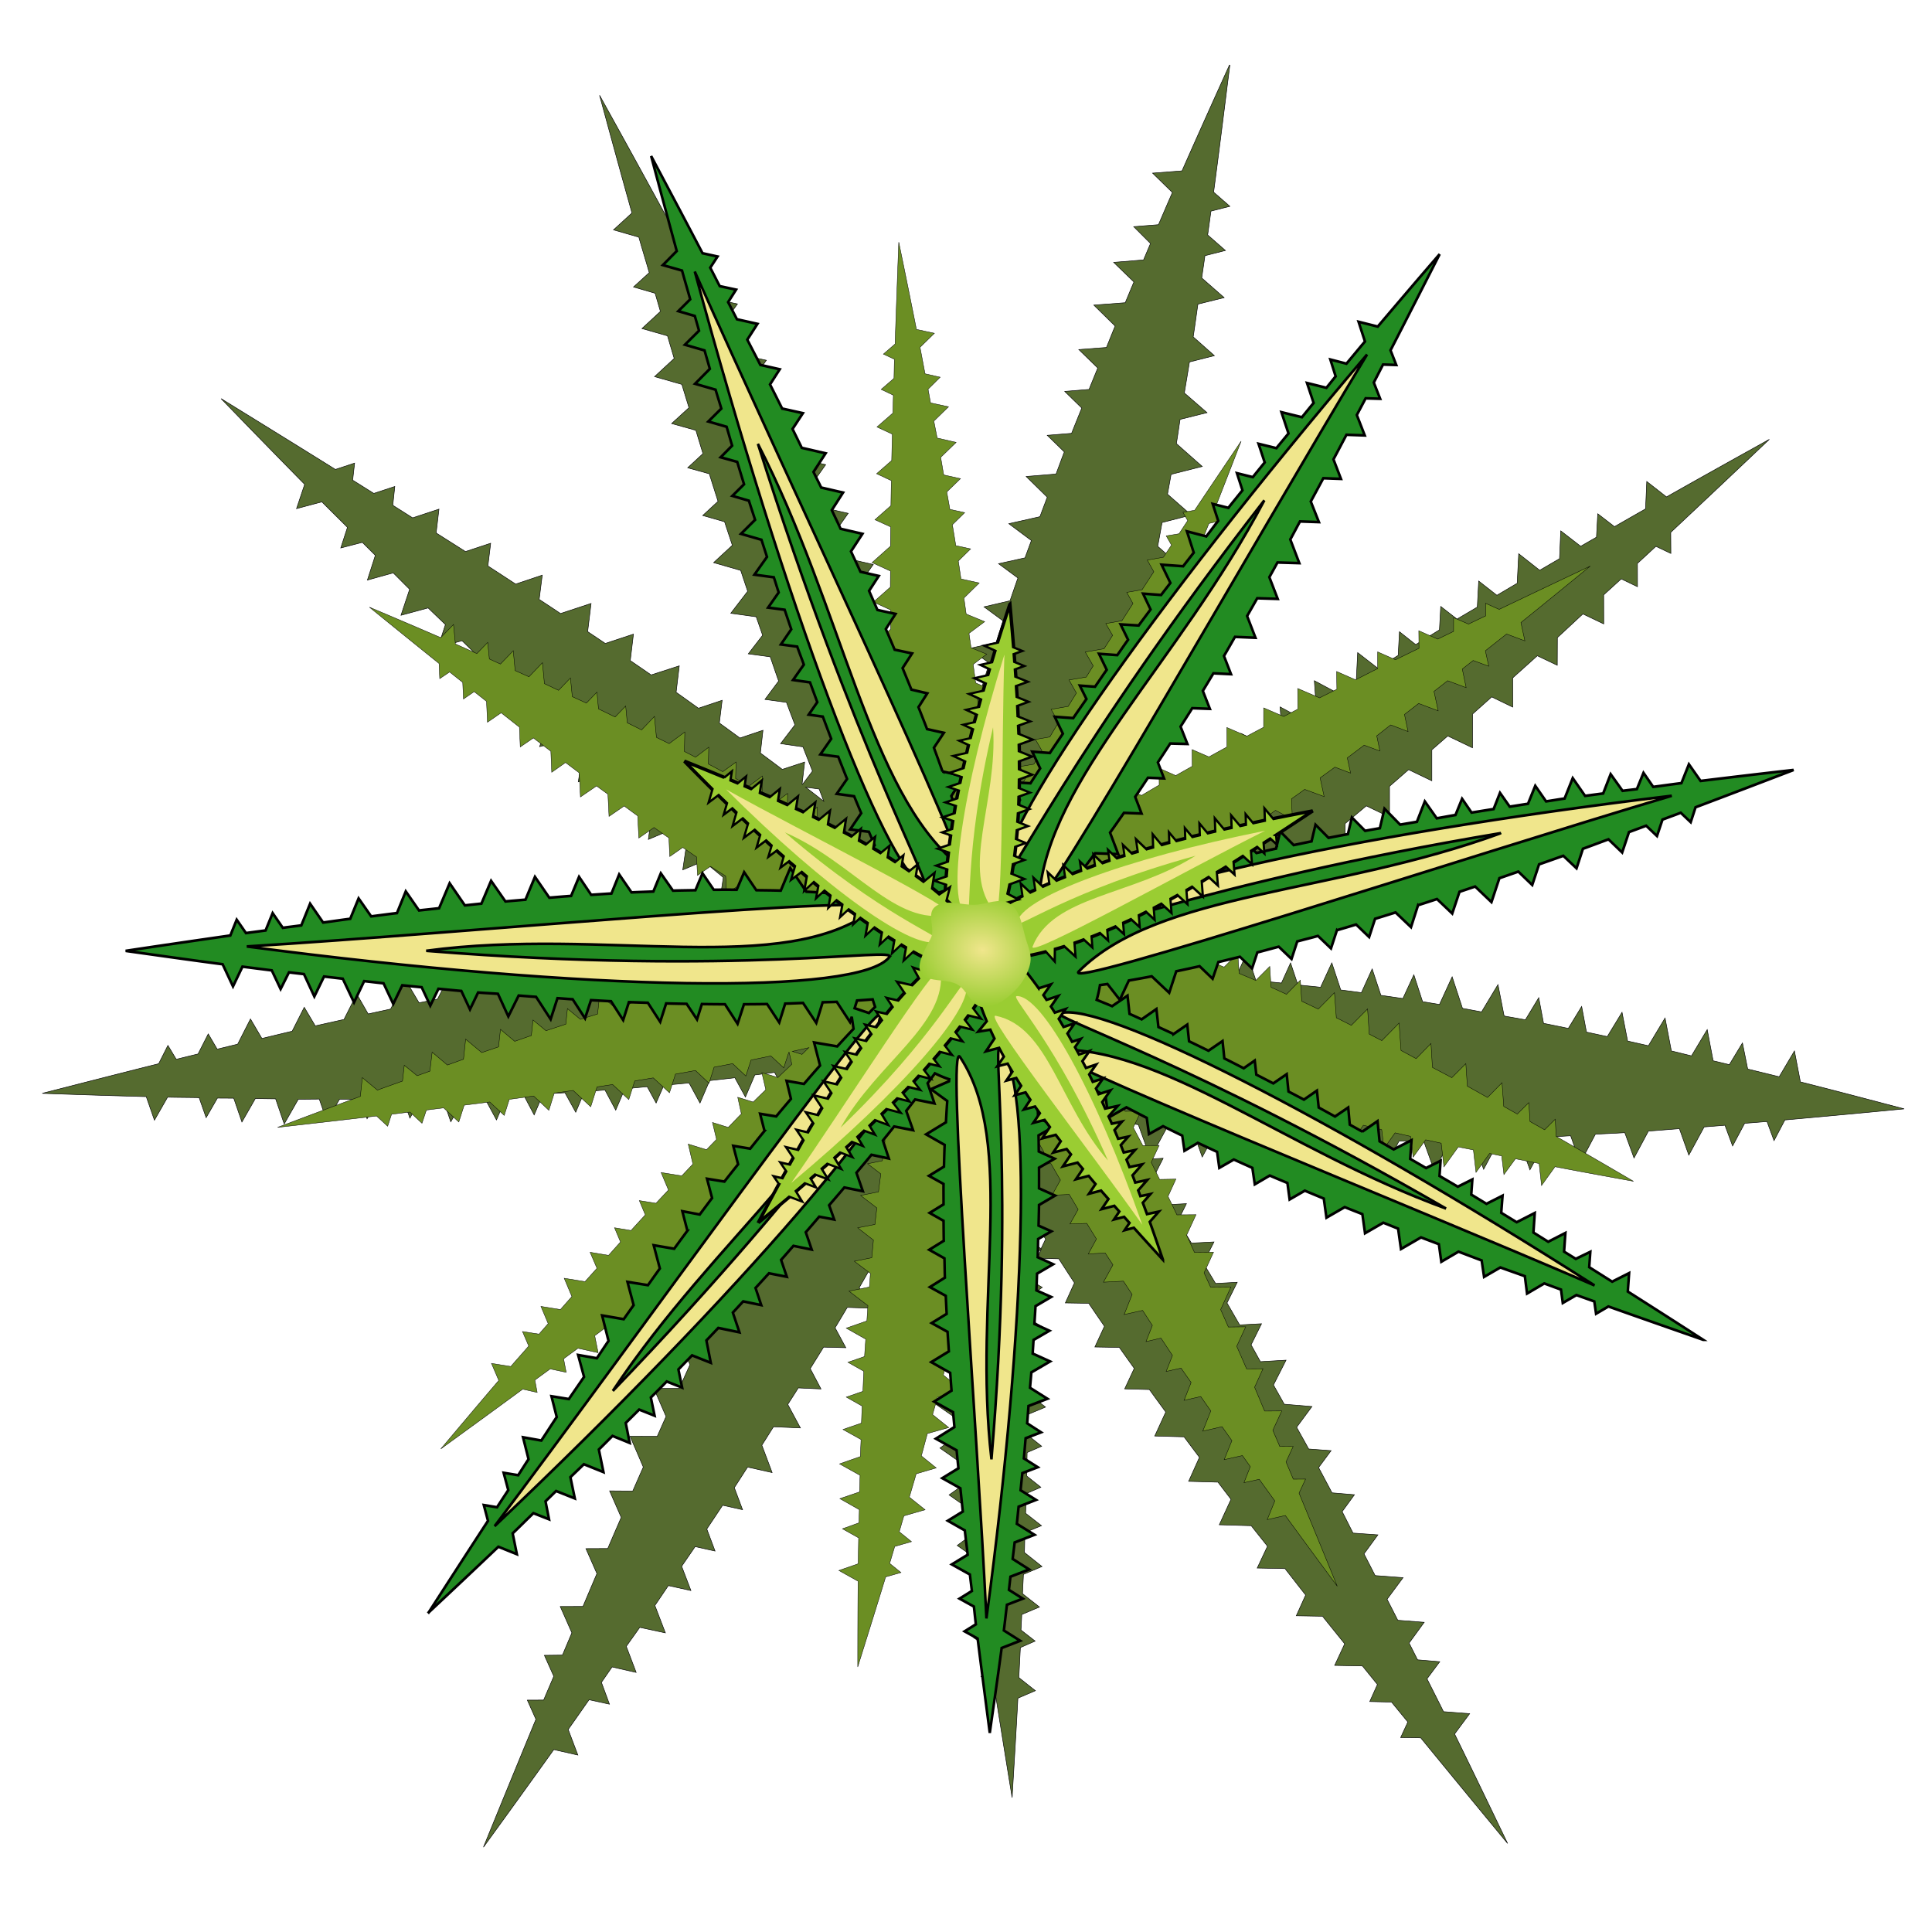 <svg xmlns="http://www.w3.org/2000/svg" viewBox="0 0 300 300"><defs><radialGradient id="a" gradientUnits="userSpaceOnUse" cy="157.04" cx="146.67" gradientTransform="matrix(.338 -.901 1.141 .355 -81.984 231.65)" r="17.148"><stop stop-color="khaki" offset="0"/><stop stop-color="#9acd32" offset="1"/></radialGradient></defs><g stroke="#000"><path d="M190.91 10.101a1980.127 1980.127 0 00-7.369 16.433l-4.567.348 3.077 3.006c-.731 1.661-1.443 3.34-2.165 5l-3.847.305 2.612 2.615c-.368.852-.718 1.7-1.084 2.551l-4.637.38 3.144 3.042c-.455 1.07-.897 2.155-1.348 3.223l-4.876.37 3.308 3.254c-.461 1.105-.896 2.222-1.352 3.325l-4.292.323 2.945 2.866c-.45 1.1-.908 2.226-1.352 3.325l-3.778.308 2.647 2.582c-.524 1.312-1.064 2.62-1.579 3.93l-3.778.308 2.648 2.582c-.441 1.135-.854 2.296-1.287 3.43l-4.637.379 3.275 3.218c-.38 1.01-.763 2.018-1.136 3.026l-4.833 1.088 3.502 2.613c-.325.896-.667 1.795-.987 2.69l-4.107.91 3.002 2.22c-.411 1.175-.82 2.362-1.222 3.534l-4.04.946 2.969 2.184c-.373 1.11-.716 2.228-1.079 3.335l-4.143.942 3.069 2.291c-.388 1.214-.748 2.429-1.124 3.64l-3.383.765 2.535 1.896c-.417 1.376-.843 2.742-1.243 4.113l-4.145.976 3.236 2.399c-.39 1.38-.804 2.774-1.176 4.15l-1.415.323c-.04-.094-.089-.183-.127-.277l1.84-2.626-3.261-.73a473.434 473.434 0 00-1.77-4.152l1.949-2.759-3.533-.808c-.585-1.326-1.138-2.644-1.74-3.98l1.985-2.86-3.67-.813c-.561-1.224-1.142-2.442-1.717-3.674l2.019-2.824-3.738-.815c-.62-1.308-1.245-2.636-1.88-3.952l2.346-3.323-4.45-1.012c-.587-1.2-1.191-2.402-1.789-3.607l2.345-3.324-4.484-1.012c-.502-1-.993-2.015-1.501-3.019l2.489-3.522-4.857-1.128c-.618-1.205-1.265-2.403-1.891-3.612l2.163-3.023-4.213-.935c-.81-1.55-1.616-3.097-2.436-4.653l2.02-2.858-4.01-.893c-.861-1.624-1.726-3.269-2.598-4.898l2.127-2.957-4.213-.934c-.593-1.101-1.203-2.198-1.8-3.302l1.66-2.36-3.329-.766c-.637-1.173-1.289-2.336-1.929-3.51l1.516-2.162-3.025-.653a3058.77 3058.77 0 00-10.295-18.715c1.673 6.12 3.323 12.206 5.03 18.274l-2.867 2.623 3.932 1.13c.522 1.84 1.091 3.674 1.618 5.51l-2.443 2.229 3.356.972c.272.941.55 1.884.823 2.823l-2.869 2.658 3.966 1.13c.347 1.178.69 2.338 1.04 3.513l-3.047 2.821 4.237 1.208c.365 1.212.737 2.41 1.104 3.618l-2.69 2.459 3.763 1.055c.369 1.202.73 2.42 1.103 3.617l-2.373 2.198 3.357.938c.448 1.428.9 2.853 1.353 4.274l-2.373 2.198 3.39.973c.396 1.229.804 2.432 1.205 3.655l-2.905 2.69 4.203 1.207a835 835 0 001.083 3.242l-2.622 3.416 3.952.55c.33.96.662 1.91.994 2.864l-2.227 2.885 3.408.463c.44 1.249.858 2.519 1.304 3.76l-2.123 2.855 3.34.46c.427 1.173.881 2.324 1.313 3.489l-2.227 2.919 3.475.499c.48 1.272.988 2.504 1.474 3.767l-1.546 2.057c-.02-.015-.047-.02-.067-.036l.397-3.428-3.466 1.137a490.018 490.018 0 00-3.402-2.541l.4-3.53-3.57 1.202c-1.062-.776-2.127-1.555-3.204-2.33l.435-3.528-3.674 1.231c-1.154-.819-2.305-1.657-3.473-2.475l.49-4.106-4.366 1.411a760.082 760.082 0 00-3.242-2.228l.49-4.106-4.368 1.445c-.906-.611-1.83-1.224-2.742-1.836l.533-4.376-4.747 1.567c-1.068-.727-2.2-1.465-3.312-2.195l.477-3.765-4.125 1.386c-1.43-.932-2.874-1.881-4.317-2.812l.434-3.529-3.916 1.291c-1.51-.969-3.03-1.92-4.554-2.889l.441-3.698-4.09 1.353c-1.031-.653-2.044-1.298-3.08-1.95l.31-2.92-3.258 1.076c-1.103-.692-2.174-1.367-3.282-2.06l.3-2.647-2.98.984c-5.88-3.665-11.808-7.331-17.757-10.995 4.326 4.466 8.65 8.907 12.982 13.31l-1.265 3.772 3.941-1.052c1.319 1.335 2.65 2.632 3.968 3.959l-1.039 3.2 3.353-.868c.678.68 1.338 1.337 2.017 2.014l-1.234 3.84 4.013-1.116c.854.847 1.691 1.7 2.546 2.544l-1.344 4.04 4.22-1.143c.885.868 1.795 1.72 2.68 2.584l-1.153 3.536 3.735-1.025c.885.857 1.762 1.732 2.647 2.583l-1.037 3.132 3.389-.901c1.06 1.012 2.119 2.006 3.18 3.01l-1.037 3.132 3.388-.901c.921.865 1.863 1.694 2.785 2.553l-1.267 3.839 4.183-1.111c.824.76 1.662 1.515 2.487 2.27l-.668 4.303 3.686-1.537c.735.665 1.452 1.326 2.189 1.986l-.542 3.66 3.164-1.351c.97.86 1.917 1.74 2.887 2.59l-.505 3.595 3.129-1.32c.922.8 1.836 1.557 2.758 2.348l-.543 3.695 3.233-1.35c1.015.86 2.045 1.68 3.06 2.53l-.45 3.016 2.677-1.13c1.158.955 2.335 1.91 3.494 2.85l-.579 3.728 3.442-1.444c.058.045.11.096.167.142l-2.097 4.048c-1.368.098-2.766.205-4.156.328l-1.678-2.854-1.621 3.179c-1.28.129-2.586.258-3.884.406l-1.584-2.646-1.547 3.045c-1.275.158-2.528.301-3.818.477l-1.647-2.785-1.694 3.313c-1.237.18-2.467.32-3.717.514l-1.677-2.888-1.768 3.446c-1.147.188-2.288.394-3.445.592l-1.678-2.888-1.768 3.48c-1.233.221-2.48.453-3.723.685l-1.968-3.376-2.135 4.15c-1.136.22-2.272.466-3.415.695l-1.97-3.342-2.135 4.149c-.95.196-1.907.377-2.863.579l-2.099-3.55-2.319 4.516c-1.149.25-2.331.505-3.486.761L55.4 154.35l-1.99 3.95c-1.482.335-2.963.655-4.454.999l-1.711-2.89-1.88 3.716c-1.557.365-3.133.752-4.698 1.126l-1.775-3.028-1.99 3.916-3.178.772-1.387-2.367-1.584 3.112c-1.13.278-2.255.552-3.386.833l-1.293-2.159-1.437 2.845c-6 1.5-12.03 3.052-18.075 4.6 5.402.195 10.774.366 16.146.51l1.273 3.658 2.046-3.573c1.631.04 3.267.04 4.894.073l1.088 3.106 1.752-3.038c.835.015 1.7.009 2.534.022l1.271 3.692 2.083-3.64c1.047.014 2.103.035 3.149.045l1.333 3.898 2.192-3.84c1.08.006 2.177-.022 3.254-.02l1.18 3.416 1.97-3.405c1.074-.002 2.148.02 3.219.013L57 173.727l1.753-3.072c1.278-.012 2.565-.048 3.838-.067l1.056 3.037 1.754-3.072c1.102-.022 2.225-.059 3.325-.086l1.27 3.726 2.193-3.84c.978-.03 1.971-.031 2.947-.065l1.96 3.614 1.607-3.76c.866-.035 1.743-.07 2.607-.11l1.635 3.09 1.384-3.255c1.132-.059 2.27-.119 3.397-.185l1.673 3.025 1.347-3.19c1.066-.069 2.132-.183 3.194-.26l1.669 3.127 1.42-3.323c1.162-.092 2.313-.218 3.47-.319l1.382 2.537 1.194-2.751c1.312-.123 2.613-.236 3.918-.371l1.703 3.128 1.494-3.49c1.31-.148 2.618-.28 3.92-.44l1.64 2.99 1.458-3.424c1.015-.134 2.052-.257 3.062-.401l1.768 3.232 1.537-3.727c.804-.122 1.609-.195 2.409-.323l1.8 3.267 1.645-3.825c.114-.02.23-.036.344-.056l.792 1.8c-.813 1.362-1.6 2.741-2.409 4.14l-3.39-.02 1.456 3.357c-.732 1.297-1.47 2.653-2.197 3.977l-3.116-.01 1.393 3.185c-.705 1.308-1.392 2.614-2.094 3.946l-3.322.018 1.554 3.463c-.663 1.283-1.361 2.543-2.021 3.846l-3.391.015 1.617 3.602c-.598 1.202-1.177 2.399-1.773 3.616l-3.39-.019 1.583 3.635c-.628 1.302-1.229 2.636-1.854 3.954l-3.972-.006 1.9 4.328c-.565 1.209-1.11 2.467-1.674 3.688l-3.938-.005 1.899 4.361c-.463 1.02-.916 2.06-1.378 3.086l-4.212-.015 2.055 4.776c-.55 1.239-1.09 2.477-1.64 3.724l-3.595-.027 1.805 4.12c-.699 1.604-1.394 3.214-2.09 4.832l-3.392.015 1.71 3.877c-.723 1.694-1.446 3.397-2.168 5.102l-3.528.01 1.806 4.086c-.486 1.155-.974 2.297-1.46 3.457l-2.809.036 1.459 3.255c-.514 1.235-1.057 2.453-1.57 3.692l-2.535.012 1.332 2.978a4268.953 4268.953 0 00-8.142 19.847 2457.814 2457.814 0 0010.919-15.147l3.736.849-1.501-3.972c1.094-1.538 2.16-3.083 3.247-4.62l3.16.692-1.248-3.384c.556-.79 1.107-1.604 1.66-2.394l3.737.85-1.533-4.042c.692-.994 1.403-1.964 2.092-2.958l3.976.858-1.629-4.25c.708-1.029 1.394-2.065 2.097-3.094l3.5.773-1.44-3.766c.697-1.027 1.403-2.032 2.095-3.06l3.092.69-1.282-3.419a995.594 995.594 0 002.461-3.694l3.092.69-1.282-3.42c.701-1.066 1.372-2.13 2.067-3.197l3.805.852-1.595-4.248c.614-.952 1.207-1.914 1.815-2.866l4.172.184-1.959-3.648c.536-.849 1.102-1.717 1.633-2.566l3.522.16-1.668-3.16c.69-1.115 1.39-2.218 2.071-3.333l3.456.09-1.67-3.093c.64-1.059 1.263-2.111 1.894-3.17l3.557.128-1.7-3.196c.684-1.163 1.335-2.343 2.009-3.506l2.907.104-1.411-2.674c.757-1.323 1.522-2.617 2.264-3.94l3.592.095-1.797-3.37c.577-1.046 1.147-2.095 1.722-3.141l2.137 1.541c.077 1.223.155 2.451.244 3.689l-2.109 1.526 2.371 1.686c.094 1.187.18 2.355.284 3.554l-2.145 1.56 2.473 1.723c.102 1.102.215 2.207.326 3.317l-2.179 1.558 2.505 1.76c.125 1.183.254 2.364.387 3.557l-2.532 1.852 2.973 2.082c.127 1.09.263 2.188.396 3.286l-2.532 1.851 3.008 2.084c.115.913.227 1.855.345 2.773l-2.706 1.947 3.274 2.298c.148 1.104.31 2.213.463 3.322l-2.32 1.655 2.806 1.975c.202 1.423.393 2.849.6 4.28l-2.145 1.593 2.672 1.868c.221 1.496.435 2.984.662 4.488l-2.251 1.657 2.806 1.974c.156 1.017.314 2.03.473 3.05l-1.793 1.299 2.239 1.545c.17 1.085.327 2.202.499 3.29l-1.618 1.168 2.038 1.436c.919 5.767 1.849 11.566 2.802 17.376.307-5.166.626-10.3.896-15.438l2.712-1.164-2.564-2.034c.08-1.56.161-3.103.236-4.66l2.296-1.008-2.199-1.714c.037-.8.086-1.617.12-2.415l2.748-1.162-2.631-2.071c.04-1.002.102-1.993.141-2.994l2.886-1.225-2.73-2.176c.037-1.034.042-2.068.077-3.099l2.572-1.066-2.465-1.928c.032-1.027.082-2.039.11-3.063l2.26-.976-2.197-1.748c.03-1.223.037-2.425.062-3.644l2.26-.975-2.197-1.748c.018-1.056-.003-2.117.01-3.17l2.782-1.16-2.73-2.177c.008-.937.027-1.858.031-2.793l2.702-1.811-2.715-1.63c0-.83.022-1.626.02-2.453l2.315-1.553-2.348-1.379c-.009-1.084-.007-2.158-.021-3.238l2.247-1.555-2.28-1.342c-.019-1.022-.073-2.019-.097-3.036l2.212-1.523-.631 1.375 3.353.086c.814 1.239 1.598 2.487 2.434 3.733l-1.413 3.118 3.628.062c.811 1.189 1.611 2.368 2.441 3.563l-1.485 3.218 3.8.068c.769 1.092 1.53 2.155 2.314 3.252l-1.484 3.184 3.832.103a697.84 697.84 0 002.546 3.498l-1.709 3.722 4.55.128c.791 1.064 1.585 2.12 2.386 3.186l-1.674 3.723 4.55.129c.672.884 1.35 1.776 2.028 2.662l-1.82 3.956 4.961.143c.822 1.062 1.692 2.126 2.523 3.191l-1.594 3.385 4.312.086c1.071 1.363 2.126 2.734 3.21 4.102l-1.452 3.219 4.073.078c1.136 1.426 2.295 2.85 3.442 4.28l-1.558 3.352 4.312.086c.779.965 1.545 1.91 2.328 2.877l-1.19 2.65 3.387.087c.834 1.027 1.688 2.06 2.526 3.089l-1.114 2.413 3.115.044c4.454 5.449 8.97 10.926 13.488 16.396-2.735-5.684-5.467-11.364-8.227-16.991l2.339-3.154-4.064-.316c-.841-1.707-1.712-3.4-2.557-5.1l1.979-2.655-3.449-.294c-.435-.872-.874-1.733-1.31-2.603l2.34-3.221-4.098-.317c-.55-1.09-1.111-2.177-1.664-3.263l2.483-3.353-4.337-.325c-.574-1.12-1.153-2.252-1.729-3.368l2.16-2.955-3.86-.274c-.576-1.11-1.116-2.228-1.695-3.332l1.91-2.624-3.483-.295a990.156 990.156 0 00-2.086-3.925l1.943-2.622-3.483-.261c-.61-1.13-1.255-2.25-1.866-3.372l2.376-3.22-4.303-.36c-.548-.996-1.122-1.998-1.673-2.99l1.953-3.848-3.981.232c-.494-.878-.952-1.734-1.448-2.607l1.624-3.282-3.397.185c-.655-1.14-1.307-2.277-1.967-3.41l1.588-3.214-3.363.187c-.629-1.068-1.274-2.11-1.907-3.17l1.659-3.28-3.5.182c-.699-1.156-1.399-2.303-2.102-3.449l1.328-2.678-2.882.17a551.407 551.407 0 00-2.43-3.87l1.695-3.347-3.706.208c-.824-1.28-1.635-2.57-2.465-3.836l.887-1.843c.477.077.95.183 1.43.256l1.869 5.178 2.493-4.579c1.378.177 2.757.338 4.16.49l1.4 3.934 1.943-3.576c1.294.12 2.615.211 3.928.311l1.308 3.625 1.869-3.41c1.291.083 2.554.143 3.862.207l1.404 3.833 1.982-3.712c1.255.048 2.493.103 3.762.135l1.435 3.936 2.056-3.879c1.167.018 2.35.017 3.527.024l1.4 3.935 2.092-3.912c1.255-.004 2.537-.019 3.803-.034l1.65 4.59 2.53-4.645c1.157-.025 2.33-.08 3.497-.113l1.65 4.59 2.497-4.68c.97-.036 1.974-.092 2.95-.133l1.742 4.9 2.75-5.08c1.174-.058 2.39-.148 3.57-.213l1.492 4.21 2.351-4.447c1.515-.092 3.04-.145 4.564-.246l1.434 3.936 2.239-4.18c1.593-.112 3.206-.251 4.808-.372l1.462 4.107 2.383-4.379c1.083-.085 2.142-.17 3.228-.259l1.187 3.212 1.872-3.511c1.156-.098 2.31-.184 3.469-.285l1.092 2.97 1.69-3.211a2488.16 2488.16 0 0018.52-1.722c-5.389-1.42-10.753-2.838-16.117-4.19l-.924-4.803-2.369 4.005c-1.63-.406-3.262-.801-4.888-1.198l-.814-4.05-2.039 3.369c-.834-.201-1.678-.403-2.512-.601l-.923-4.838-2.44 4.07c-1.048-.245-2.078-.519-3.124-.76l-.981-5.112-2.585 4.303c-1.08-.243-2.15-.49-3.228-.728l-.867-4.461-2.293 3.768c-1.074-.231-2.156-.469-3.228-.695l-.748-3.98-2.074 3.402c-1.28-.263-2.565-.53-3.842-.785l-.748-3.98-2.075 3.436c-1.105-.214-2.197-.388-3.3-.595l-.956-4.873-2.549 4.236c-.982-.177-1.98-.378-2.96-.549l-1.605-4.896-1.968 4.291c-.871-.144-1.753-.295-2.622-.434l-1.357-4.172-1.708 3.687c-1.138-.174-2.272-.333-3.406-.497l-1.36-4.103-1.673 3.688a384.419 384.419 0 00-3.204-.421l-1.39-4.207-1.746 3.788c-1.172-.14-2.347-.237-3.514-.364l-1.145-3.415-1.413 3.119c-1.325-.135-2.64-.263-3.959-.38l-1.423-4.243-1.821 3.99c-1.326-.104-2.677-.228-3.996-.314l-1.328-4.034-1.783 3.89c-.411-.024-.82-.057-1.23-.08l.028-3.644c1.181-.856 2.364-1.751 3.553-2.633l2.828 1.362-.012-3.51c1.162-.878 2.352-1.767 3.52-2.668l2.997 1.436-.035-3.818c1.114-.873 2.228-1.713 3.347-2.606l3.098 1.474-.03-3.954c1.023-.828 2.043-1.67 3.07-2.514l3.062 1.507.007-4.02c1.09-.907 2.19-1.824 3.283-2.745l3.602 1.73v-4.77c.995-.85 1.97-1.725 2.97-2.586l3.602 1.73v-4.804c.827-.721 1.646-1.432 2.475-2.16l3.838 1.84.017-5.246c.993-.882 1.975-1.763 2.971-2.654l3.265 1.582-.009-4.532c1.275-1.15 2.544-2.279 3.822-3.441l3.098 1.474.017-4.293c1.332-1.219 2.63-2.444 3.967-3.674l3.232 1.546-.01-4.498c.902-.835 1.823-1.652 2.726-2.492l2.525 1.215-.008-3.612c.96-.895 1.908-1.759 2.869-2.658l2.323 1.106-.02-3.272c5.09-4.775 10.202-9.602 15.311-14.445-5.352 2.976-10.672 5.934-15.97 8.935l-3.065-2.393-.186 4.253c-1.607.915-3.225 1.84-4.825 2.758l-2.6-2.002-.198 3.64c-.82.472-1.63.937-2.448 1.411l-3.099-2.394-.189 4.32c-1.026.599-2.056 1.199-3.078 1.799l-3.264-2.57-.233 4.591c-1.054.623-2.1 1.239-3.149 1.864l-2.831-2.214-.214 4.047c-1.043.626-2.11 1.235-3.148 1.864l-2.533-1.965-.198 3.639c-1.237.754-2.449 1.53-3.678 2.288l-2.531-2-.2 3.674c-1.063.66-2.098 1.337-3.154 2l-3.132-2.43-.232 4.558c-.937.595-1.87 1.177-2.803 1.774l-3.696-1.973.296 4.168c-.825.535-1.668 1.044-2.488 1.58l-3.125-1.678.248 3.586c-1.072.71-2.129 1.422-3.193 2.135l-3.127-1.611.285 3.52c-1.003.68-1.99 1.39-2.985 2.074l-3.193-1.682.28 3.656c-1.085.755-2.158 1.544-3.233 2.303l-2.589-1.353.201 3.006c-1.215.868-2.42 1.756-3.621 2.63l-3.227-1.717.307 3.862c-1.201.888-2.435 1.77-3.622 2.664l-2.084-1.097-.931-.783c.468-1.426.903-2.857 1.353-4.313l3.905-.984-2.82-2.52c.396-1.345.79-2.714 1.173-4.082l3.56-.929-2.69-2.345c.362-1.347.72-2.684 1.07-4.05l3.802-.989-2.956-2.56c.323-1.312.652-2.622.964-3.951l3.905-.985-3.056-2.665c.276-1.224.515-2.45.783-3.686l3.905-.985-3.088-2.7c.275-1.32.526-2.66.793-3.993l4.563-1.165-3.686-3.233c.235-1.22.451-2.46.68-3.69l4.528-1.167-3.686-3.233c.184-1.024.376-2.05.556-3.08l4.838-1.224-4.017-3.552c.209-1.24.377-2.513.58-3.761l4.181-1.043-3.52-3.057c.254-1.603.541-3.195.788-4.81l3.871-.986-3.286-2.912c.252-1.688.484-3.387.73-5.085l4.077-1.012-3.486-3.056c.163-1.15.34-2.304.5-3.457l3.18-.807-2.756-2.415c.168-1.228.343-2.466.51-3.696l2.937-.747-2.524-2.203c.87-6.53 1.686-13.12 2.52-19.707zm-65.794 112.14l2.079.279c.247.632.472 1.268.72 1.9a596.976 596.976 0 00-2.799-2.179zm43.343 12.762c-.746.572-1.478 1.152-2.22 1.726.154-.429.306-.846.457-1.278l1.763-.448zm-47.423 8.388c1.107.888 2.186 1.804 3.295 2.674l-.142 1.085c-.321.016-.638.017-.96.034l-2.193-3.793zm60.192 7.028l2.086 1.029c-.593-.032-1.185-.073-1.777-.098l-.309-.931zm-38.104 32.2l.65.023-1.09.813c.15-.276.291-.56.44-.836zm16.836 6.089c.773 1.225 1.606 2.465 2.402 3.698l-.704 1.474-2.313-1.378c-.032-1.114-.083-2.2-.121-3.31l.736-.484z" stroke-width=".081" fill="#556b2f"/><path d="M133.19 258.82c-.003-4.446.013-8.879.05-13.291l-2.983-1.666 3.002-1.042c.015-1.34.048-2.685.067-4.02l-2.508-1.411 2.568-.927c.011-.685.034-1.361.047-2.045l-3.02-1.708 3.06-1.046c.019-.858.052-1.72.075-2.576l-3.185-1.779 3.234-1.134c.027-.883.075-1.766.104-2.646l-2.804-1.563 2.87-.99c.033-.876.068-1.772.104-2.645l-2.46-1.392 2.58-.894c.048-1.041.084-2.084.137-3.121l-2.462-1.391 2.582-.894c.05-.897.126-1.803.18-2.695l-3.02-1.71 3.2-1.12c.053-.795.103-1.588.16-2.379l-2.936-2.244 3.169-.646c.055-.7.099-1.408.157-2.107l-2.5-1.897 2.71-.54c.082-.914.17-1.836.256-2.745l-2.443-1.9 2.678-.527c.089-.859.198-1.713.292-2.567l-2.513-1.93 2.777-.566c.11-.933.238-1.858.355-2.785l-2.054-1.573 2.295-.47c.14-1.05.27-2.097.42-3.138l-2.505-1.954 2.924-.586c.16-1.044.305-2.106.475-3.141l-.858-.66c-.055.05-.116.094-.17.144l.44 2.332-2.43-.535a343.93 343.93 0 01-2.469 2.218l.473 2.455-2.637-.57c-.802.703-1.58 1.41-2.397 2.113l.468 2.534-2.731-.609c-.755.641-1.522 1.273-2.287 1.915l.5 2.52-2.778-.629c-.82.68-1.65 1.37-2.481 2.05l.568 2.957-3.32-.722c-.764.617-1.542 1.23-2.315 1.848l.568 2.957-3.343-.732c-.646.51-1.289 1.034-1.94 1.545l.605 3.135-3.63-.771c-.788.61-1.593 1.207-2.386 1.819l.537 2.698-3.136-.698c-1.022.78-2.042 1.562-3.073 2.343l.49 2.544-2.984-.662c-1.08.814-2.17 1.641-3.258 2.456l.532 2.642-3.135-.698c-.739.55-1.487 1.09-2.229 1.64l.4 2.098-2.486-.532c-.79.583-1.588 1.156-2.38 1.74l.363 1.918-2.246-.512c-4.21 3.09-8.46 6.18-12.721 9.275 3.006-3.562 5.986-7.11 9-10.628l-1.136-2.652 3.005.48c.918-1.067 1.864-2.113 2.782-3.173l-.969-2.256 2.568.404c.472-.544.949-1.086 1.421-1.628l-1.126-2.676 3.029.49c.595-.678 1.183-1.345 1.778-2.02l-1.196-2.841 3.236.523c.618-.696 1.236-1.378 1.855-2.07l-1.067-2.488 2.869.477c.618-.687 1.235-1.387 1.854-2.07l-.932-2.213 2.558.427c.74-.813 1.483-1.623 2.225-2.43l-.932-2.214 2.59.414c.645-.696 1.29-1.372 1.935-2.063l-1.14-2.709 3.212.513c.578-.612 1.147-1.217 1.725-1.825l-.727-3.105 2.842.873c.516-.538 1.033-1.068 1.55-1.601l-.623-2.626 2.447.76c.68-.696 1.352-1.413 2.034-2.103l-.562-2.573 2.4.741c.648-.649 1.308-1.276 1.957-1.918l-.613-2.65 2.504.758c.714-.699 1.435-1.362 2.151-2.053l-.415-1.86c-.019.004-.039 0-.057.003l-.782 2.414-1.995-1.847c-1.027.215-2.04.42-3.08.63l-.81 2.483-2.047-1.923c-.956.184-1.915.37-2.88.55l-.788 2.493-2.107-1.976c-1.031.185-2.067.384-3.108.564l-.926 2.896-2.52-2.313c-.954.158-1.915.316-2.876.471l-.927 2.896-2.51-2.336c-.8.124-1.613.244-2.418.366l-.98 3.09-2.73-2.537c-.97.142-1.962.28-2.937.418l-.83 2.665-2.366-2.22c-1.253.173-2.52.354-3.782.523l-.786 2.494-2.254-2.092c-1.318.173-2.638.331-3.965.5l-.834 2.61-2.352-2.188c-.898.112-1.78.225-2.681.336l-.685 2.047-1.874-1.741c-.958.116-1.89.23-2.85.345l-.608 1.863-1.715-1.593c-5.1.603-10.232 1.19-15.378 1.77 4.294-1.625 8.579-3.234 12.858-4.816l.3-2.916 2.344 1.94c1.3-.478 2.597-.927 3.896-1.4l.277-2.463 2.002 1.632 1.981-.712.342-2.953 2.372 2.006c.837-.298 1.665-.606 2.501-.9l.33-3.122 2.503 2.088c.864-.301 1.741-.585 2.605-.884l.303-2.724 2.212 1.857c.861-.295 1.722-.604 2.582-.894l.258-2.418 2.015 1.666c1.027-.344 2.048-.675 3.073-1.013l.258-2.418 2.016 1.666c.888-.29 1.78-.547 2.666-.831l.319-2.963 2.489 2.056c.79-.25 1.589-.49 2.378-.736l.866-3.084 2.022 2.184c.701-.214 1.388-.43 2.089-.64l.754-2.616 1.727 1.897c.919-.271 1.829-.56 2.746-.825l.759-2.56 1.712 1.864c.869-.245 1.719-.463 2.585-.702l.764-2.639 1.774 1.917c.95-.256 1.897-.481 2.844-.73l.62-2.156 1.464 1.596c1.076-.275 2.164-.543 3.236-.808l.75-2.671 1.887 2.045c.052-.013.103-.03.156-.043l-.179-3.362a191.164 191.164 0 01-2.71-1.524l-2.01 1.38-.122-2.633c-.826-.488-1.67-.984-2.503-1.49l-1.881 1.27-.114-2.52c-.814-.506-1.617-.995-2.436-1.517l-1.967 1.344-.131-2.745c-.782-.508-1.571-.988-2.357-1.51l-2.02 1.402-.139-2.857c-.718-.485-1.427-.981-2.149-1.477l-2.02 1.403-.129-2.88a399.125 399.125 0 01-2.309-1.626l-2.365 1.637-.173-3.441c-.7-.504-1.393-1.025-2.097-1.537l-2.355 1.614-.173-3.442c-.583-.43-1.175-.85-1.76-1.285l-2.507 1.713-.185-3.746c-.7-.527-1.422-1.069-2.124-1.602l-2.148 1.512-.136-3.264c-.9-.689-1.804-1.367-2.707-2.065l-2.042 1.393-.134-3.072c-.94-.733-1.888-1.486-2.832-2.227l-2.128 1.466-.146-3.24-1.913-1.514-1.664 1.145-.118-2.576c-.678-.54-1.356-1.076-2.035-1.62l-1.536 1.037-.1-2.351c-3.6-2.886-7.203-5.815-10.816-8.747 3.713 1.565 7.399 3.138 11.077 4.727l1.981-2.043.29 3.028c1.115.485 2.221 1 3.332 1.487l1.687-1.733.255 2.58c.57.252 1.152.527 1.72.78l1.992-2.067.293 3.085c.713.32 1.433.638 2.143.96l2.096-2.186.306 3.253c.733.335 1.466.698 2.195 1.035l1.844-1.911.29 2.893c.726.338 1.459.661 2.181 1.002l1.644-1.697.245 2.602c.86.41 1.72.837 2.576 1.25l1.644-1.697.245 2.602c.74.36 1.487.738 2.223 1.101l2-2.09.307 3.254c.653.327 1.324.64 1.974.968l2.432-1.799-.064 3.016c.574.296 1.157.595 1.729.892l2.053-1.551-.062 2.609c.748.395 1.5.792 2.241 1.19l2.058-1.495-.066 2.553c.7.38 1.386.792 2.08 1.176l2.087-1.564-.057 2.665c.758.426 1.498.872 2.25 1.302l1.711-1.26-.035 2.212c.85.494 1.695.978 2.536 1.478l2.11-1.555-.058 2.8c.841.51 1.685 1.009 2.517 1.524l2.024-1.482-.062 2.745c.645.408 1.31.816 1.948 1.23l2.186-1.605-.102 2.973c.506.333 1.029.635 1.53.971l2.22-1.617-.06 3.071c.07.05.144.097.215.146l1.087-.954c-.132-1.165-.243-2.334-.361-3.521l-2.299-1.051 2.013-1.786c-.098-1.096-.181-2.234-.268-3.346l-2.11-.972 1.917-1.69c-.076-1.095-.14-2.183-.207-3.293l-2.242-1.055 2.112-1.825c-.055-1.066-.142-2.126-.189-3.204l-2.289-1.075 2.198-1.898c-.037-.99-.062-1.972-.092-2.972l-2.299-1.052 2.184-1.93c-.026-1.067-.023-2.148-.043-3.224L135.69 100l2.61-2.295c-.011-.985.004-1.996-.002-2.989l-2.665-1.233 2.62-2.317c0-.826.012-1.664.014-2.494l-2.853-1.312 2.853-2.546c.007-1 .02-1.996.03-3.002l-2.439-1.11 2.483-2.186c.018-1.291.042-2.585.066-3.884l-2.29-1.075 2.345-2.053c.03-1.358.062-2.723.096-4.089l-2.383-1.114 2.473-2.162c.025-.924.045-1.84.072-2.768l-1.89-.906 1.984-1.716c.03-.987.037-1.97.07-2.96l-1.712-.803 1.813-1.571c.177-5.246.368-10.524.573-15.814.935 4.53 1.85 9.036 2.745 13.546l2.788.605-2.233 2.182c.27 1.37.518 2.738.782 4.106l2.349.53-1.881 1.868c.134.703.257 1.42.39 2.12l2.787.606-2.275 2.219c.164.881.348 1.752.51 2.632l2.951.675-2.403 2.328c.164.91.31 1.817.47 2.725l2.605.582-2.128 2.063c.157.906.327 1.799.48 2.702l2.303.51-1.915 1.881c.18 1.079.359 2.164.533 3.24l2.303.51-1.914 1.881c.147.932.275 1.855.418 2.785l2.834.625-2.38 2.337c.124.83.23 1.657.35 2.484l2.878 1.187-2.442 1.822c.102.735.22 1.493.319 2.227l2.43.999-2.096 1.587c.126.962.26 1.919.38 2.877l2.365 1.025-2.077 1.542c.108.907.208 1.806.31 2.711l2.445 1.032-2.129 1.6c.107.992.186 1.986.285 2.973l1.998.844-1.773 1.343c.106 1.122.228 2.226.324 3.343l2.46 1.064-2.248 1.687c.07.88.134 1.76.202 2.64l1.917-.36c.427-.793.856-1.589 1.296-2.387l-.96-1.682 2.12-.382c.428-.763.843-1.517 1.281-2.285l-.973-1.715 2.2-.375c.407-.704.822-1.406 1.237-2.114l-.996-1.724 2.233-.389c.447-.751.896-1.5 1.351-2.255l-1.145-2.032 2.649-.458c.42-.689.848-1.379 1.274-2.07l-1.145-2.032 2.672-.448c.358-.574.722-1.168 1.083-1.744l-1.234-2.15 2.918-.508c.439-.69.888-1.38 1.331-2.073l-1.062-1.834 2.503-.438c.572-.888 1.138-1.78 1.717-2.671l-.963-1.738 2.38-.409c.607-.93 1.207-1.857 1.821-2.79l-1.014-1.813 2.502-.439c.417-.63.835-1.257 1.254-1.888l-.815-1.43 1.988-.33c.447-.672.896-1.369 1.345-2.04l-.736-1.29 1.818-.319a2735.56 2735.56 0 017.218-10.728c-1.374 3.547-2.731 7.077-4.123 10.594l1.478 1.629-2.357.554c-.425 1.067-.841 2.123-1.268 3.187l1.244 1.394-2.012.455c-.22.545-.438 1.107-.658 1.651l1.502 1.639-2.414.557c-.279.682-.542 1.364-.821 2.044l1.576 1.725-2.513.597c-.291.702-.604 1.394-.897 2.093l1.413 1.52-2.258.515c-.294.695-.569 1.387-.865 2.08l1.23 1.361-2.021.478c-.355.826-.718 1.631-1.074 2.454l1.23 1.36-2.022.479c-.311.71-.65 1.413-.963 2.12l1.525 1.649-2.513.597c-.281.628-.551 1.25-.834 1.875l1.272 2.059-2.336.236c-.254.554-.483 1.093-.738 1.645l1.09 1.764-2.01.184c-.338.722-.665 1.44-1.006 2.156l1.044 1.745-1.954.18c-.325.677-.668 1.326-.995 1.998l1.03 1.712-.006-1.117 2.295.995c.93-.572 1.842-1.16 2.79-1.73v-2.526l2.472 1.099c.912-.54 1.815-1.077 2.742-1.614l-.019-2.616 2.59 1.147c.856-.488 1.696-.96 2.562-1.446l-.028-2.592 2.623 1.134c.927-.513 1.856-1.027 2.794-1.538l-.016-3.023 3.117 1.343c.86-.463 1.721-.919 2.59-1.38l.008-3.012 3.117 1.342c.725-.38 1.457-.763 2.187-1.142l-.019-3.213 3.4 1.46c.88-.45 1.795-.888 2.683-1.339l-.041-2.761 2.943 1.296c1.142-.575 2.275-1.16 3.427-1.733l.004-2.606 2.778 1.227c1.205-.596 2.425-1.184 3.64-1.779l-.028-2.728 2.943 1.296c.822-.4 1.63-.791 2.456-1.191l.005-2.144 2.318 1.005c.879-.424 1.773-.847 2.655-1.27l-.014-1.962 2.12.949a3046.7 3046.7 0 0114.144-6.719c-3.59 2.939-7.178 5.876-10.769 8.768l.616 2.84-2.845-1.064c-1.092.876-2.2 1.735-3.292 2.605l.525 2.395-2.422-.887c-.562.446-1.123.884-1.684 1.327l.596 2.887-2.869-1.074c-.706.555-1.418 1.105-2.124 1.657l.652 3.019-3.033-1.144c-.732.568-1.47 1.142-2.201 1.707l.556 2.652-2.695-1.028c-.73.56-1.437 1.138-2.167 1.693l.487 2.352-2.446-.896c-.873.66-1.74 1.313-2.613 1.967l.511 2.362-2.436-.92c-.758.564-1.537 1.11-2.295 1.668l.62 2.897-3.019-1.111c-.677.494-1.371.983-2.048 1.472l.142 3.184-2.621-1.405c-.603.431-1.175.86-1.778 1.288l.093 2.701-2.24-1.19c-.793.557-1.583 1.111-2.375 1.66l.089 2.646-2.218-1.18c-.752.516-1.508 1.01-2.26 1.519l.117 2.711-2.312-1.22c-.826.553-1.652 1.1-2.478 1.644l.078 2.207-1.898-1.018c-.94.612-1.888 1.22-2.828 1.822l.12 2.767-2.442-1.302c-.95.597-1.893 1.204-2.843 1.79l.037 1.508c.346.099.698.177 1.045.278l2.85-2.872.283 3.841c.987.314 1.97.64 2.964.98l2.153-2.19.218 3c.912.325 1.833.679 2.752 1.024l1.995-2.01.22 2.863c.899.35 1.77.707 2.675 1.075l2.124-2.12.204 3.102c.863.362 1.717.714 2.586 1.09l2.175-2.178.203 3.237c.794.354 1.595.726 2.393 1.09l2.152-2.188.217 3.27c.847.396 1.71.809 2.561 1.216l2.523-2.548.288 3.897c.775.38 1.552.785 2.33 1.173l2.523-2.548.255 3.91c.645.329 1.307.682 1.954 1.015l2.68-2.727.304 4.258c.776.407 1.57.849 2.349 1.262l2.3-2.344.227 3.71c.996.536 2.011 1.05 3.011 1.596l2.176-2.179.234 3.495c1.043.575 2.092 1.174 3.137 1.758l2.248-2.285.27 3.673c.707.398 1.397.786 2.104 1.187l1.786-1.773.191 2.933c.752.428 1.506.848 2.26 1.28l1.648-1.642.16 2.676c3.99 2.294 7.99 4.62 11.999 6.964-4.08-.744-8.143-1.48-12.184-2.261l-2.097 2.919-.376-3.419c-1.226-.24-2.452-.49-3.673-.735l-1.791 2.45-.347-2.89c-.626-.127-1.259-.258-1.884-.387l-2.105 2.942-.404-3.485c-.784-.165-1.565-.305-2.345-.473l-2.23 3.107-.43-3.686c-.806-.177-1.605-.347-2.407-.526l-1.953 2.707-.396-3.237c-.798-.183-1.602-.364-2.397-.55l-1.725 2.424-.36-2.923c-.947-.226-1.898-.45-2.84-.681l-1.724 2.423-.351-2.946c-.814-.204-1.606-.43-2.415-.638l-2.139 2.955-.426-3.63c-.719-.19-1.455-.369-2.17-.563l-2.586 2.767-.017-3.484c-.633-.177-1.276-.353-1.906-.533l-2.196 2.36-.025-2.998c-.824-.241-1.639-.491-2.457-.738l-2.176 2.315-.002-2.99c-.772-.239-1.53-.48-2.297-.724l-2.229 2.374-.02-3.078c-.835-.274-1.66-.578-2.488-.86l-1.82 1.922-.001-2.527a254.23 254.23 0 01-2.794-.989l-2.262 2.387-.01-3.236c-.928-.347-1.88-.688-2.798-1.045l-2.134 2.278-.015-3.158c-.285-.115-.571-.22-.856-.333l-1.098 2.443c.537.942 1.063 1.912 1.597 2.874l2.33-.022-1.083 2.341c.517.951 1.05 1.92 1.564 2.888l2.466-.019-1.192 2.54c.486.933.982 1.843 1.465 2.791l2.547-.012-1.231 2.632c.438.874.87 1.757 1.306 2.642l2.532-.045-1.226 2.688c.459.947.922 1.906 1.38 2.864l2.966-.025-1.462 3.187c.413.88.805 1.77 1.217 2.66l2.966-.026-1.471 3.21c.338.741.674 1.473 1.012 2.22l3.16-.026-1.596 3.51c.402.902.796 1.798 1.197 2.706l2.693-.032-1.394 3.025c.51 1.168 1.022 2.321 1.53 3.499l2.547-.013-1.303 2.873c.528 1.233 1.03 2.459 1.557 3.7l2.66-.018-1.384 3.001c.354.841.726 1.676 1.08 2.52l2.08-.018-1.112 2.41c.375.9.752 1.774 1.127 2.676l1.91-.009-1.016 2.18c1.98 4.787 3.96 9.616 5.932 14.456-2.709-3.669-5.4-7.314-8.065-10.982l-2.806.636 1.177-2.9c-.807-1.115-1.617-2.24-2.418-3.356l-2.372.52.98-2.492-1.223-1.712-2.83.627 1.197-2.946c-.51-.721-1.024-1.446-1.531-2.167l-2.995.692 1.249-3.14c-.522-.747-1.04-1.487-1.56-2.234l-2.592.59 1.095-2.77c-.514-.746-1.049-1.488-1.559-2.233l-2.314.517.98-2.493c-.606-.892-1.187-1.79-1.787-2.683l-2.324.541.99-2.516c-.516-.774-1.01-1.552-1.52-2.326l-2.863.64 1.24-3.118c-.453-.691-.906-1.373-1.353-2.065l-3.105.157 1.477-2.69c-.394-.617-.808-1.221-1.199-1.838l-2.627.141 1.266-2.318c-.508-.81-1.004-1.618-1.505-2.428l-2.609.095 1.271-2.262c-.47-.77-.92-1.554-1.384-2.323l-2.675.121 1.31-2.354c-.503-.845-.987-1.709-1.482-2.554l-2.165.092 1.056-1.945c-.555-.962-1.098-1.933-1.643-2.894l-2.708.134 1.39-2.483c-.54-.97-1.105-1.947-1.634-2.917l-1.745.078-.87.231c-.12 1.1-.265 2.192-.406 3.306l2.34 1.884-2.68.798a222.88 222.88 0 01-.456 3.095l2.123 1.738-2.537.722c-.168 1.013-.335 2.019-.518 3.042l2.27 1.854-2.784.781c-.184.979-.363 1.957-.559 2.943l2.34 1.883-2.883.822c-.188.904-.403 1.798-.6 2.708l2.34 1.883-2.916.835c-.218.967-.46 1.942-.686 2.916l2.728 2.21-3.483 1.003c-.215.889-.448 1.785-.67 2.678l2.705 2.201-3.483 1.003c-.19.741-.374 1.488-.568 2.232l2.898 2.337-3.805 1.111c-.24.894-.515 1.797-.76 2.695l2.508 2.01-3.317.936c-.32 1.15-.613 2.305-.94 3.46l2.316 1.875-3.114.913c-.347 1.207-.71 2.415-1.064 3.626l2.447 1.957-3.294.946c-.242.82-.476 1.646-.72 2.467l1.903 1.537-2.604.748c-.262.873-.523 1.755-.788 2.629l1.758 1.42-2.381.68c-1.412 4.635-2.879 9.294-4.332 13.956zm-10.152-95.562l1.492.466c.36-.344.707-.698 1.068-1.043-.848.194-1.704.387-2.56.577zm33.225 5.08c-.33-.616-.647-1.233-.972-1.85-.028.335-.053.662-.083.998l1.055.852zm-29.505-20.49c1.02-.245 2.031-.518 3.047-.751l.237-.77c-.212-.111-.426-.211-.639-.324l-2.645 1.845zm42.865 14.2l1.726-.032c-.41-.165-.824-.323-1.232-.492l-.494.525zm-15.909-33.47l.447.187-.489-.885c.018.232.026.466.042.697zm13.253 1.217c.898-.576 1.841-1.142 2.757-1.716l-.024-1.206-1.987.194c-.363.734-.73 1.445-1.096 2.173l.35.555z" stroke-width=".06" fill="#6b8e23"/></g><g stroke="#000" stroke-width=".5"><path d="M112.31-1.393c.59 6.108 1.208 12.165 1.838 18.228l-3.135 2.173 3.52 1.575c.195 1.84.437 3.692.637 5.527l-2.68 1.828 3.03 1.375c.105.942.223 1.888.33 2.828l-3.178 2.166 3.597 1.628c.137 1.18.281 2.37.42 3.546l-3.333 2.308 3.76 1.695c.148 1.214.34 2.429.491 3.64l-2.93 1.997 3.357 1.508c.154 1.206.291 2.432.449 3.633l-2.589 1.8 3.038 1.336c.192 1.433.391 2.891.59 4.318l-2.632 1.794 3.03 1.376c.176 1.234.39 2.463.57 3.693l-3.178 2.166 3.76 1.695c.166 1.093.337 2.22.506 3.31l-3.001 2.898 3.655 1.057c.155.966.284 1.965.442 2.927l-2.533 2.473 3.117.891c.213 1.26.42 2.533.64 3.787l-2.491 2.478 3.074.886c.214 1.184.47 2.326.69 3.504l-2.584 2.506 3.195.945c.248 1.287.504 2.567.76 3.846l-2.065 2.047 2.656.78c.297 1.449.587 2.884.894 4.323l-2.59 2.546 3.365.97c.318 1.443.649 2.906.978 4.337l-2.483 2.438 3.28.958c.265 1.113.536 2.21.81 3.316l-2.654 2.66 3.534.998c.225.878.44 1.757.67 2.63l-2.703 2.695 3.697 1.063c.446 1.634.943 3.24 1.41 4.859-.609.52-1.22 1.053-1.773 1.635a220.539 220.539 0 00-6.467-1.695l-1.468-4.287-2.761 3.267c-1.515-.342-3.081-.68-4.626-.999l-2.331-4.833-2.564 3.877c-1.554-.292-3.123-.533-4.704-.803l-1.752-3.667-2.016 3.007c-1.457-.232-2.944-.461-4.421-.677l-1.632-3.358-1.91 2.899c-1.452-.198-2.88-.4-4.35-.583l-1.774-3.546-2.038 3.128c-1.41-.163-2.812-.331-4.237-.483l-1.794-3.673-2.11 3.283c-1.308-.128-2.633-.237-3.953-.357l-1.752-3.667-2.152 3.277c-1.406-.117-2.847-.213-4.265-.321l-2.084-4.257-2.571 3.917c-1.296-.089-2.62-.187-3.925-.27l-2.092-4.215-2.613 3.91c-1.085-.061-2.154-.108-3.245-.165l-2.211-4.525-2.855 4.288c-1.312-.06-2.62-.133-3.94-.188l-1.928-3.902-2.408 3.735c-1.693-.063-3.377-.1-5.08-.156l-1.837-3.68-2.28 3.506c-1.78-.052-3.56-.07-5.35-.114l-1.893-3.855-2.407 3.735c-1.21-.027-2.436-.078-3.65-.103l-1.476-3.003-1.925 2.98c-1.29-.024-2.574-.074-3.869-.095l-1.35-2.735-1.746 2.717c-6.863-.102-13.775-.205-20.69-.266 6.112 1.79 12.188 3.599 18.267 5.325l1.276 4.381 2.47-3.352c1.847.52 3.69 1.04 5.533 1.552l1.093 3.69 2.158-2.82c.946.26 1.889.508 2.833.766l1.27 4.422 2.52-3.386c1.186.32 2.358.64 3.541.956l1.397 4.69 2.648-3.615c1.223.322 2.448.66 3.669.977l1.199 4.08 2.35-3.164c1.216.31 2.463.63 3.676.936l1.058 3.643 2.123-2.866c1.448.359 2.905.73 4.349 1.08l1.058 3.644 2.122-2.867c1.25.298 2.536.537 3.783.828l1.262 4.462 2.676-3.528c1.11.254 2.208.51 3.315.757l2.077 4.545 2.004-3.672c.983.213 1.917.442 2.897.65l1.759 3.876 1.74-3.174c1.285.266 2.552.538 3.833.794l1.723 3.828 1.691-3.14c1.212.235 2.428.455 3.634.681l1.76 3.875 1.747-3.214c1.32.238 2.624.46 3.939.686l1.49 3.171 1.436-2.682c1.491.248 2.972.492 4.456.724l1.787 3.962 1.868-3.402c1.491.22 2.988.439 4.47.643l1.738 3.747 1.762-3.295c1.156.149 2.314.27 3.465.406l1.9 4.063 1.904-3.604c.915.1 1.823.243 2.735.335l1.893 4.103.512-.916-.053 2.271c-1.237.893-2.472 1.818-3.717 2.747l-4.335-1.41.398 4.414c-1.236.953-2.46 1.927-3.703 2.914l-3.258-1.079.265 3.44c-1.136.92-2.279 1.846-3.42 2.792l-3.017-.96.293 3.278a450.74 450.74 0 00-3.341 2.846l-3.18-1.025.335 3.533c-1.065.93-2.13 1.834-3.2 2.784l-3.265-1.039.35 3.701c-.976.88-1.938 1.77-2.917 2.663l-3.25-1.12.342 3.741a704.944 704.944 0 00-3.136 2.919l-3.84-1.25.434 4.459c-.946.896-1.89 1.808-2.838 2.716l-3.846-1.21.433 4.459c-.784.759-1.584 1.524-2.37 2.29l-4.044-1.324.404 4.87c-.94.926-1.874 1.908-2.817 2.843l-3.506-1.158.434 4.21c-1.206 1.206-2.446 2.41-3.654 3.627l-3.265-1.038.341 3.99c-1.26 1.275-2.477 2.575-3.74 3.862l-3.42-1.145.348 4.198c-.852.873-1.666 1.762-2.519 2.64l-2.727-.874.329 3.325c-.906.935-1.819 1.877-2.725 2.816l-2.48-.794.294 3.029c-4.8 4.984-9.597 10.028-14.412 15.077a2459.354 2459.354 0 0015.567-10.01l3.328 1.919-.13-3.958c1.566-1.02 3.095-2.078 4.653-3.1l2.818 1.591-.094-3.413c.798-.527 1.58-1.057 2.376-1.584l3.37 1.925-.157-4.045c.997-.664 2.02-1.318 3.014-1.984l3.526 2.032-.157-4.293c1.024-.691 2.058-1.406 3.078-2.099l3.087 1.8-.115-3.79c1.013-.693 2.02-1.37 3.028-2.065l2.776 1.586-.13-3.46c1.2-.833 2.39-1.643 3.582-2.478l2.775 1.586-.13-3.46c1.03-.726 2.07-1.452 3.093-2.18l3.37 1.926-.122-4.247c.908-.652 1.8-1.295 2.703-1.949l3.938 1.432-.633-3.827c.798-.584 1.569-1.166 2.362-1.752l3.364 1.22-.548-3.317a683.138 683.138 0 003.072-2.307l3.328 1.173-.555-3.277c.968-.739 1.878-1.477 2.837-2.218l3.407 1.226-.584-3.364c1.046-.817 2.065-1.648 3.1-2.468l2.798.967-.513-2.773c1.168-.936 2.356-1.878 3.51-2.82l3.45 1.233-.633-3.578c1.154-.954 2.338-1.908 3.476-2.867l3.237 1.2-.562-3.484c.881-.755 1.754-1.493 2.625-2.251l3.534 1.245-.69-3.753c.69-.608 1.39-1.227 2.072-1.838l3.612 1.3-.66-3.915c.582-.532 1.146-1.066 1.724-1.601.827.555 1.66 1.066 2.57 1.512-.034.12-.073.237-.107.357l-3.743.92 2.76 2.66c-.334 1.274-.633 2.573-.948 3.875l-4.218 1.634 3.228 2.484c-.292 1.311-.56 2.64-.835 3.975l-3.19 1.253 2.54 1.922c-.237 1.233-.439 2.502-.663 3.753l-2.957 1.164 2.421 1.863c-.208 1.23-.41 2.431-.607 3.679l-3.098 1.225 2.654 2.022c-.178 1.198-.376 2.354-.543 3.565l-3.198 1.292 2.775 2.083c-.145 1.113-.278 2.212-.416 3.335l-3.19 1.253 2.775 2.082c-.138 1.198-.251 2.422-.38 3.631l-3.751 1.457 3.305 2.537c-.11 1.106-.218 2.194-.323 3.308l-3.715 1.503 3.312 2.497c-.08.927-.153 1.851-.23 2.783l-3.95 1.592 3.618 2.75c-.087 1.123-.163 2.234-.246 3.362l-3.424 1.34 3.157 2.39c-.099 1.45-.197 2.892-.29 4.35l-3.19 1.252 2.959 2.277c-.092 1.523-.154 3.032-.24 4.564l-3.375 1.307 3.157 2.39c-.055 1.036-.1 2.045-.153 3.085l-2.63 1.048 2.506 1.876c-.054 1.106-.144 2.218-.196 3.327l-2.397.96 2.273 1.715c-.268 5.882-.5 11.78-.734 17.71 1.702-5.11 3.414-10.178 5.06-15.266l3.806-.785-2.81-2.378c.496-1.546.942-3.088 1.43-4.63l3.261-.662-2.392-2.024c.249-.792.48-1.585.726-2.376l3.849-.779-2.845-2.425c.306-.993.615-1.975.918-2.968l4.075-.826-3.043-2.539c.309-1.025.592-2.071.897-3.095l3.58-.737-2.662-2.231c.3-1.02.603-2.077.897-3.096l3.168-.634-2.392-2.024c.347-1.216.658-2.448.997-3.66l3.169-.635-2.385-2.064c.29-1.05.535-2.101.819-3.15l3.891-.771-3-2.532c.246-.934.512-1.854.754-2.786l3.97-1.465-3.1-1.966c.209-.828.407-1.65.612-2.476l3.36-1.227-2.669-1.693c.263-1.083.537-2.157.791-3.236l3.318-1.233-2.633-1.647c.233-1.022.444-2.029.67-3.047l3.41-1.26-2.747-1.747c.24-1.116.448-2.225.678-3.337l2.8-1.022-2.28-1.426c.253-1.262.518-2.525.757-3.78l3.41-1.26-2.868-1.808c.23-1.263.458-2.536.672-3.793l3.31-1.192-2.824-1.8c.158-.981.331-1.976.479-2.953l3.544-1.281-3.065-1.92c.11-.778.225-1.578.329-2.354l3.594-1.315-3.136-2.013c.112-.915.208-1.817.309-2.73 1.05-.316 2.095-.69 3.083-1.144a244.32 244.32 0 003.016 2.45l-.643 3.384 3.743-.92c1.117.862 2.281 1.698 3.433 2.557l-.154 4.08 3.82-1.363c1.172.846 2.366 1.691 3.569 2.536l-.104 3.05 2.978-1.035c1.116.766 2.25 1.536 3.39 2.301l-.067 2.85 2.85-1.056a432.1 432.1 0 003.405 2.22l-.096 3.011 3.077-1.104c1.106.703 2.174 1.378 3.299 2.08l-.068 3.099 3.176-1.172c1.037.638 2.107 1.255 3.158 1.892l-.11 3.092 3.218-1.165c1.124.672 2.26 1.34 3.398 2.012l-.111 3.59 3.87-1.398c1.045.608 2.118 1.205 3.173 1.812l-.112 3.59 3.871-1.398c.88.5 1.768 1.026 2.655 1.526l-.111 3.837 4.246-1.546c1.07.597 2.143 1.182 3.222 1.778l-.104 3.3 3.644-1.349c1.388.76 2.779 1.537 4.178 2.297l-.068 3.099 3.452-1.254c1.465.79 2.958 1.547 4.433 2.336l-.14 3.253 3.645-1.348c1 .532 2.026 1.092 3.03 1.624l-.096 2.514 2.893-1.05c1.069.564 2.164 1.134 3.236 1.698l-.06 2.312 2.616-.967c5.691 2.983 11.439 5.952 17.192 8.931a2304.717 2304.717 0 00-12.966-11.103l.855-3.35-3.552 1.073c-1.316-1.116-2.632-2.232-3.949-3.34l.713-2.793-3.034.862c-.677-.568-1.34-1.11-2.018-1.677l.862-3.39-3.6 1.106c-.853-.708-1.697-1.427-2.549-2.131l.89-3.552-3.785 1.16c-.882-.724-1.786-1.47-2.668-2.19l.812-3.108-3.367 1.018c-.881-.715-1.752-1.434-2.633-2.144l.705-2.752-3.04.902c-1.055-.844-2.125-1.68-3.179-2.517l.705-2.752-3.04.902c-.916-.721-1.846-1.448-2.761-2.163l.862-3.392-3.743 1.168c-.818-.633-1.639-1.281-2.456-1.91l.274-3.77-3.276 1.487a714.487 714.487 0 00-2.194-1.662l.26-3.193-2.844 1.264c-.958-.715-1.894-1.429-2.852-2.136l.21-3.16-2.801 1.271c-.91-.664-1.801-1.292-2.711-1.948l.224-3.24-2.893 1.298c-1-.713-1.987-1.412-2.987-2.116l.16-2.628-2.376 1.087c-1.139-.792-2.28-1.61-3.42-2.388l.225-3.24-3.035 1.359c-1.15-.775-2.283-1.548-3.433-2.308l.202-3.119-2.942 1.332a394.123 394.123 0 00-2.705-1.74l.204-3.368-3.184 1.46c-.721-.453-1.438-.92-2.16-1.366l.21-3.408-3.317 1.481c-.918-.556-1.848-1.08-2.769-1.625.432-.842.792-1.705 1.116-2.607.495.005.983.018 1.481.02l1.867 3.27 2.37-3.285c1.51-.018 3.022-.046 4.557-.09l2.823 3.541 2.06-3.747c1.541-.068 3.104-.147 4.67-.238l2.1 2.684 1.648-2.898c1.44-.098 2.879-.215 4.337-.33l1.96 2.496 1.541-2.79c1.432-.125 2.86-.276 4.309-.417l2.065 2.637 1.677-3.06c1.387-.145 2.773-.238 4.174-.397l2.1 2.684 1.741-3.173a600.25 600.25 0 003.884-.483l2.1 2.684 1.74-3.174c1.38-.184 2.771-.371 4.161-.565l2.497 3.16 2.075-3.828a795.86 795.86 0 003.855-.57l2.462 3.112 2.11-3.78c1.061-.167 2.122-.336 3.189-.507l2.638 3.347 2.309-4.165c1.283-.212 2.58-.433 3.87-.65l2.242 2.87 1.989-3.59c1.653-.287 3.292-.564 4.954-.859l2.143 2.69 1.869-3.402c1.736-.313 3.493-.66 5.238-.98l2.206 2.824 1.982-3.55c1.18-.22 2.34-.441 3.523-.664l1.747 2.216 1.598-2.864c1.258-.239 2.49-.47 3.75-.71l1.606 2.027 1.42-2.6c6.685-1.29 13.398-2.631 20.13-3.965-6.131-.268-12.203-.508-18.296-.729l-1.71-3.411-2.06 3.249c-1.85-.064-3.716-.09-5.561-.147l-1.414-2.87-1.803 2.792c-.947-.028-1.875-.074-2.82-.1l-1.753-3.419-2.074 3.33c-1.186-.029-2.38-.063-3.564-.09l-1.802-3.632-2.236 3.512c-1.224-.023-2.444-.003-3.664-.022l-1.576-3.184-1.988 3.094c-1.215-.015-2.41-.004-3.62-.015l-1.421-2.829-1.761 2.798c-1.446-.01-2.925-.002-4.365-.005l-1.378-2.823-1.804 2.791c-1.247.002-2.477.046-3.72.053l-1.745-3.459-2.195 3.519c-1.106.011-2.22.014-3.323.03l-2.497-3.408-1.528 3.455c-.978.019-1.958.025-2.934.048l-2.114-2.852-1.308 2.95c-1.278.036-2.59.07-3.862.113l-2.08-2.805-1.307 2.95c-1.203.047-2.368.105-3.565.159l-2.15-2.9-1.365 3.025c-1.31.066-2.623.153-3.926.228l-1.725-2.337-1.145 2.52c-1.476.092-2.947.173-4.414.277l-2.15-2.9-1.436 3.18c-1.473.114-2.967.23-4.43.358l-2.079-2.805-1.386 3.145c-1.14.108-2.283.19-3.416.306l-2.263-3-1.479 3.422c-.9.1-1.775.19-2.671.295l-2.292-3.086-1.585 3.529c-.872.111-1.725.231-2.594.349-.225-.496-.488-.964-.75-1.441l1.687.59-.378-4.037c1.127-1.005 2.255-2.047 3.385-3.088l4.434.845-.873-4.196c1.118-1.063 2.2-2.126 3.321-3.222l3.38.642-.69-3.256c1.021-1.02 2.062-2.088 3.086-3.133l3.081.596-.668-3.128c.998-1.035 1.994-2.05 2.994-3.106l3.301.588-.753-3.39c.95-1.02 1.9-2.005 2.852-3.045l3.38.642-.775-3.517c.868-.961 1.742-1.941 2.612-2.916l3.371.682-.767-3.558c.92-1.044 1.825-2.127 2.747-3.186l3.924.767-.908-4.242c.836-.974 1.697-1.985 2.534-2.97l3.931.726-.908-4.242c.692-.823 1.359-1.634 2.051-2.463l4.187.765-.971-4.625c.828-1.002 1.626-2.012 2.456-3.023l3.634.681-.902-4.034c1.06-1.301 2.12-2.593 3.18-3.907l3.38.642-.81-3.813c1.104-1.376 2.202-2.749 3.307-4.136l3.507.661-.866-3.987c.746-.94 1.497-1.862 2.243-2.806l2.79.51-.703-3.175c.792-1.006 1.578-2.026 2.37-3.036l2.537.471-.627-2.873c4.196-5.36 8.405-10.799 12.607-16.224-4.8 3.823-9.56 7.656-14.3 11.49l-3.542-1.455.59 3.82c-1.437 1.168-2.862 2.362-4.292 3.53l-2.967-1.242.47 3.264c-.732.6-1.426 1.224-2.156 1.825l-3.584-1.46.626 3.867c-.915.757-1.807 1.52-2.717 2.278l-3.79-1.533.668 4.123c-.938.785-1.883 1.56-2.816 2.346l-3.3-1.335.583 3.613c-.927.786-1.852 1.565-2.774 2.352l-2.932-1.195.506 3.31c-1.097.943-2.203 1.869-3.292 2.812l-2.89-1.188.513 3.27c-.939.82-1.87 1.693-2.802 2.514l-3.576-1.501.625 4.116c-.827.735-1.662 1.454-2.483 2.19l-4.116-.92 1.107 3.61c-.725.656-1.457 1.288-2.178 1.945l-3.442-.775.93 3.126c-.94.866-1.885 1.728-2.816 2.595l-3.45-.735.945 3.046c-.876.825-1.714 1.68-2.582 2.506l-3.485-.782.966 3.173c-.944.91-1.87 1.851-2.803 2.763l-2.897-.651.84 2.657c-1.054 1.038-2.134 2.079-3.172 3.12l-3.528-.789 1.023 3.348c-1.036 1.054-2.116 2.111-3.136 3.168l-3.358-.763.988 3.301c-.79.83-1.578 1.626-2.356 2.458l-3.663-.768 1.08 3.523c-.614.666-1.231 1.33-1.838 1.998l-3.74-.821 1.135 3.697c-.786.882-1.532 1.785-2.306 2.672-.505-.112-.997-.235-1.516-.315-1.147-.175-2.28-.224-3.408-.231-.047-.352-.071-.702-.12-1.055l3.03-2.313-3.597-1.877c-.23-1.492-.474-2.991-.731-4.505l3.108-3.255-4.009-1.525a343.768 343.768 0 00-.886-4.612l2.398-2.452-3.109-1.18c-.298-1.413-.625-2.861-.943-4.29l2.15-2.282-2.94-1.154c-.323-1.4-.658-2.8-1-4.215l2.307-2.424-3.237-1.2a502.04 502.04 0 00-1.029-4.054l2.363-2.498-3.357-1.26c-.332-1.251-.65-2.498-.994-3.758l2.356-2.458-3.392-1.307c-.374-1.34-.778-2.683-1.164-4.032l2.782-2.89-4.044-1.573c-.36-1.231-.724-2.452-1.093-3.69l2.74-2.897-4.045-1.572c-.312-1.028-.662-2.06-.98-3.093l2.945-3.072-4.413-1.712c-.389-1.24-.775-2.497-1.17-3.743l2.511-2.6-3.845-1.46a1264.51 1264.51 0 00-1.553-4.796l2.363-2.498-3.597-1.38c-.552-1.676-1.126-3.342-1.687-5.025l2.47-2.606-3.803-1.452c-.382-1.138-.758-2.268-1.144-3.408l1.938-2.066-3.032-1.128c-.411-1.212-.813-2.455-1.227-3.67l1.766-1.842L119.05 18c-2.208-6.44-4.481-12.914-6.74-19.393zm15.22 161.65c.06.48.133.971.225 1.443-.462.318-.927.626-1.39.948l-2.606-1.31.717-1.341c1.024.092 2.033.179 3.054.26z" fill="#228b22" transform="matrix(.784 -.126 .139 .822 13.252 39.526)"/><g fill="khaki"><path d="M134.5 168.66c-1.44 9.178-41.818 41.527-97.047 77.296 31.351-28.434 92.908-87.511 90.956-82.364-7.99 21.063-38.953 35.64-63.747 60.977 49.143-34.99 70.246-58.508 69.839-55.909zM150.55 173c5.119 6.494-3.604 50.074-21.273 104.46 4.529-35.879 11.223-108.33 13.226-104.01 8.194 17.65-5.416 44.771-7.07 74.9 13.582-50.343 13.668-77.189 15.118-75.35zM163.27 168.34c8.558-.925 47.889 26.43 94.127 65.855-33.496-20.454-102.16-59.846-97.064-59.372 20.856 1.941 41.896 25.34 70.927 40.841-43.963-34.331-70.414-47.062-67.99-47.324zM165.91 153.71c6.19-6.538 57.193-9.72 122.34-7.286-41.407 5.126-124.48 17.792-120.06 14.77 18.078-12.367 51.617-6.619 85.916-12.954-59.688.366-89.945 7.322-88.192 5.47zM156.38 142.07c.377-8.995 36.763-44.877 87.503-85.805-27.871 31.049-82.222 95.136-80.874 89.956 5.52-21.197 34.593-38.877 56.308-66.172-44.786 39.459-63.045 64.568-62.938 62.021zM141.22 141.27c-7.336-5.218-17.596-55.28-24.264-120.13 10.847 40.289 34.966 120.78 31.357 116.83-14.766-16.178-13.747-50.191-24.801-83.272 8.681 59.054 19.785 88.047 17.708 86.569zM132.12 152.97c-7.028 6.158-58.556-2.407-123.55-20.95 42.153 3.979 127.02 9.175 122.21 11.646-19.681 10.113-52.576-4.693-87.756-5.544 59.878 13.952 91.085 13.104 89.095 14.848z" transform="matrix(.784 -.126 .139 .822 13.252 39.526)"/></g></g><path d="M201.29 247.17c-1.336-3.776-2.669-7.53-4.037-11.255l2.621-3.023-3.472.728c-.419-1.13-.862-2.247-1.285-3.37l2.216-2.558-2.96.6c-.219-.574-.443-1.143-.663-1.716l2.637-3.056-3.535.746c-.278-.718-.55-1.436-.83-2.15l2.79-3.222-3.734.784c-.294-.736-.603-1.466-.9-2.197l2.453-2.824-3.31.691c-.298-.726-.587-1.459-.888-2.18l2.173-2.509-2.986.618c-.363-.859-.73-1.713-1.099-2.564l2.173-2.508-2.985.617c-.323-.735-.673-1.449-.998-2.178l2.663-3.073-3.707.767c-.295-.645-.583-1.296-.88-1.937l2.406-3.472-3.507 1.135c-.27-.566-.528-1.135-.8-1.697l2.042-2.942-3.015.975c-.361-.733-.716-1.467-1.082-2.192l1.99-2.908-2.98.973c-.35-.681-.721-1.338-1.077-2.013l2.057-2.975-3.078.993c-.396-.734-.815-1.448-1.217-2.172l1.666-2.43-2.55.833c-.462-.816-.921-1.638-1.392-2.442l2.073-3.009-3.256 1.063c-.481-.8-.954-1.62-1.444-2.408l1.972-2.876-3.166 1.028c-.39-.609-.778-1.217-1.174-1.816l2.121-3.107-3.434 1.132c-.321-.472-.627-.95-.953-1.416l2.163-3.157-3.57 1.152a136.242 136.242 0 00-3.527-4.653l-13.6 9.52a90.738 90.738 0 001.899 4.779l-2.48 3.068 3.574-.569c.405.88.826 1.761 1.26 2.64l-2.476 3.766 3.892-1c.458.87.938 1.735 1.422 2.605l-1.884 2.84 3.04-.764c.459.79.945 1.584 1.424 2.376l-1.725 2.626 2.903-.745c.481.77.957 1.54 1.456 2.31l-1.815 2.775 3.154-.817c.488.732.954 1.466 1.457 2.198l-1.873 2.856 3.28-.852c.47.667.952 1.32 1.433 1.987l-1.883 2.841 3.316-.854c.52.705 1.057 1.408 1.589 2.113l-2.196 3.336 3.954-1.017c.494.64 1 1.281 1.502 1.92l-2.17 3.32 3.955-1.017c.423.527.857 1.058 1.285 1.586l-2.328 3.534 4.315-1.092c.521.63 1.063 1.254 1.59 1.885l-2.015 3.04 3.756-.98c.683.806 1.358 1.619 2.05 2.425l-1.873 2.856 3.541-.908c.728.839 1.475 1.662 2.212 2.5l-1.974 2.99 3.73-.962c.5.566.999 1.128 1.503 1.694l-1.535 2.344 2.967-.762c.538.6 1.07 1.204 1.612 1.804l-1.403 2.146 2.705-.706c2.878 3.178 5.798 6.357 8.729 9.536z" stroke="#000" stroke-width=".779" fill="#9acd32" transform="matrix(.526 -.003 -.007 .525 76.435 66.466)"/><path d="M157.882 154.672c3.93-.14 12.127 14.618 19.496 35.511-7.868-11.183-24.788-32.872-22.768-32.456 8.267 1.701 9.917 13.87 17.431 22.477-7.99-18.328-15.271-25.492-14.158-25.532z" fill="khaki"/><path d="M145.2 9.653a2277.679 2277.679 0 00-2.409 16.792l-3.369 1.606 2.898 1.84c-.231 1.696-.44 3.396-.665 5.087l-2.849 1.36 2.461 1.594c-.114.868-.22 1.732-.333 2.598l-3.396 1.633 2.953 1.868c-.138 1.088-.281 2.17-.416 3.255L136.487 49l3.117 1.978c-.136 1.12-.257 2.247-.389 3.364l-3.15 1.497 2.762 1.758c-.128 1.113-.266 2.227-.39 3.337l-2.793 1.333 2.488 1.594c-.143 1.324-.28 2.646-.417 3.966l-2.794 1.333 2.488 1.593c-.114 1.142-.198 2.281-.307 3.42l-3.424 1.632 3.09 1.978c-.092 1.013-.191 2.027-.279 3.036l-3.425 2.317 3.118 1.376c-.073.896-.154 1.788-.223 2.68l-2.905 1.963 2.68 1.183c-.084 1.17-.174 2.338-.251 3.502l-2.85 1.962 2.653 1.156c-.067 1.101-.109 2.187-.17 3.283l-2.931 1.99 2.735 1.21c-.06 1.199-.092 2.392-.143 3.584l-2.384 1.636 2.27.99c-.05 1.352-.105 2.707-.143 4.05l-2.96 2.016 2.9 1.266c-.029 1.348-.073 2.711-.09 4.05l-2.821 1.935 2.817 1.238c-.004 1.042-.01 2.083-.005 3.119l-3.042 2.099 3.064 1.321c.01.824.007 1.643.023 2.462l-3.096 2.126 3.172 1.404c.085 2.822.214 5.631.37 8.4l14.535-.865c.337-2.383.627-4.808.888-7.276l3.287-1.77-2.898-2.114c.123-1.382.234-2.779.335-4.185l3.618-2.617-3.337-1.842c.079-1.41.14-2.835.199-4.267l2.74-1.963-2.598-1.457c.041-1.318.063-2.66.089-3.994l2.521-1.826-2.488-1.375c.014-1.31.032-2.615.033-3.94l2.659-1.935-2.708-1.485c-.009-1.268 0-2.521-.021-3.803l2.74-1.99-2.816-1.54c-.027-1.175-.069-2.344-.104-3.529l2.74-1.963-2.844-1.566c-.045-1.261-.104-2.533-.158-3.804l3.206-2.317-3.39-1.87c-.058-1.16-.123-2.334-.186-3.502l3.178-2.317-3.39-1.87c-.059-.97-.125-1.953-.187-2.927l3.398-2.454-3.692-2.061c-.081-1.173-.182-2.353-.268-3.53l2.932-2.1-3.227-1.759c-.116-1.51-.224-3.024-.348-4.543l2.74-1.99-3.035-1.676c-.134-1.587-.29-3.169-.43-4.762l2.877-2.072-3.2-1.76c-.097-1.077-.195-2.148-.295-3.229l2.247-1.635-2.543-1.403c-.109-1.148-.212-2.296-.323-3.448l2.055-1.5-2.324-1.264a3397.94 3397.94 0 00-1.859-18.39z" stroke="#000" stroke-width=".876" fill="#9acd32" transform="matrix(.236 .546 -.335 .15 172.837 45.18)"/><path fill="khaki" d="M157.891 143.333c.55-3.895 16.59-9.946 38.554-14.337-12.445 6.22-36.872 19.92-36.105 17.985 3.134-7.92 15.462-7.87 25.296-14.096-19.534 5.357-27.9 11.55-27.744 10.448z"/><path d="M145.2 9.653a2277.679 2277.679 0 00-2.409 16.792l-3.369 1.606 2.898 1.84c-.231 1.696-.44 3.396-.665 5.087l-2.849 1.36 2.461 1.594c-.114.868-.22 1.732-.333 2.598l-3.396 1.633 2.953 1.868c-.138 1.088-.281 2.17-.416 3.255L136.487 49l3.117 1.978c-.136 1.12-.257 2.247-.389 3.364l-3.15 1.497 2.762 1.758c-.128 1.113-.266 2.227-.39 3.337l-2.793 1.333 2.488 1.594c-.143 1.324-.28 2.646-.417 3.966l-2.794 1.333 2.488 1.593c-.114 1.142-.198 2.281-.307 3.42l-3.424 1.632 3.09 1.978c-.092 1.013-.191 2.027-.279 3.036l-3.425 2.317 3.118 1.376c-.073.896-.154 1.788-.223 2.68l-2.905 1.963 2.68 1.183c-.084 1.17-.174 2.338-.251 3.502l-2.85 1.962 2.653 1.156c-.067 1.101-.109 2.187-.17 3.283l-2.931 1.99 2.735 1.21c-.06 1.199-.092 2.392-.143 3.584l-2.384 1.636 2.27.99c-.05 1.352-.105 2.707-.143 4.05l-2.96 2.016 2.9 1.266c-.029 1.348-.073 2.711-.09 4.05l-2.821 1.935 2.817 1.238c-.004 1.042-.01 2.083-.005 3.119l-3.042 2.099 3.064 1.321c.01.824.007 1.643.023 2.462l-3.096 2.126 3.172 1.404c.085 2.822.214 5.631.37 8.4l14.535-.865c.337-2.383.627-4.808.888-7.276l3.287-1.77-2.898-2.114c.123-1.382.234-2.779.335-4.185l3.618-2.617-3.337-1.842c.079-1.41.14-2.835.199-4.267l2.74-1.963-2.598-1.457c.041-1.318.063-2.66.089-3.994l2.521-1.826-2.488-1.375c.014-1.31.032-2.615.033-3.94l2.659-1.935-2.708-1.485c-.009-1.268 0-2.521-.021-3.803l2.74-1.99-2.816-1.54c-.027-1.175-.069-2.344-.104-3.529l2.74-1.963-2.844-1.566c-.045-1.261-.104-2.533-.158-3.804l3.206-2.317-3.39-1.87c-.058-1.16-.123-2.334-.186-3.502l3.178-2.317-3.39-1.87c-.059-.97-.125-1.953-.187-2.927l3.398-2.454-3.692-2.061c-.081-1.173-.182-2.353-.268-3.53l2.932-2.1-3.227-1.759c-.116-1.51-.224-3.024-.348-4.543l2.74-1.99-3.035-1.676c-.134-1.587-.29-3.169-.43-4.762l2.877-2.072-3.2-1.76c-.097-1.077-.195-2.148-.295-3.229l2.247-1.635-2.543-1.403c-.109-1.148-.212-2.296-.323-3.448l2.055-1.5-2.324-1.264a3397.94 3397.94 0 00-1.859-18.39z" stroke="#000" stroke-width=".876" fill="#9acd32" transform="matrix(.598 .037 -.029 .363 70.269 84.914)"/><path d="M150.086 142.147c-3.188-2.232-.819-19.125 5.88-40.508-.487 13.79-.119 41.526-1.465 39.98-5.51-6.322.478-17.197-.299-28.681-4.67 19.669-3.213 29.84-4.116 29.208z" fill="khaki"/><g><path d="M145.2 9.653a2277.679 2277.679 0 00-2.409 16.792l-3.369 1.606 2.898 1.84c-.231 1.696-.44 3.396-.665 5.087l-2.849 1.36 2.461 1.594c-.114.868-.22 1.732-.333 2.598l-3.396 1.633 2.953 1.868c-.138 1.088-.281 2.17-.416 3.255L136.487 49l3.117 1.978c-.136 1.12-.257 2.247-.389 3.364l-3.15 1.497 2.762 1.758c-.128 1.113-.266 2.227-.39 3.337l-2.793 1.333 2.488 1.594c-.143 1.324-.28 2.646-.417 3.966l-2.794 1.333 2.488 1.593c-.114 1.142-.198 2.281-.307 3.42l-3.424 1.632 3.09 1.978c-.092 1.013-.191 2.027-.279 3.036l-3.425 2.317 3.118 1.376c-.073.896-.154 1.788-.223 2.68l-2.905 1.963 2.68 1.183c-.084 1.17-.174 2.338-.251 3.502l-2.85 1.962 2.653 1.156c-.067 1.101-.109 2.187-.17 3.283l-2.931 1.99 2.735 1.21c-.06 1.199-.092 2.392-.143 3.584l-2.384 1.636 2.27.99c-.05 1.352-.105 2.707-.143 4.05l-2.96 2.016 2.9 1.266c-.029 1.348-.073 2.711-.09 4.05l-2.821 1.935 2.817 1.238c-.004 1.042-.01 2.083-.005 3.119l-3.042 2.099 3.064 1.321c.01.824.007 1.643.023 2.462l-3.096 2.126 3.172 1.404c.085 2.822.214 5.631.37 8.4l14.535-.865c.337-2.383.627-4.808.888-7.276l3.287-1.77-2.898-2.114c.123-1.382.234-2.779.335-4.185l3.618-2.617-3.337-1.842c.079-1.41.14-2.835.199-4.267l2.74-1.963-2.598-1.457c.041-1.318.063-2.66.089-3.994l2.521-1.826-2.488-1.375c.014-1.31.032-2.615.033-3.94l2.659-1.935-2.708-1.485c-.009-1.268 0-2.521-.021-3.803l2.74-1.99-2.816-1.54c-.027-1.175-.069-2.344-.104-3.529l2.74-1.963-2.844-1.566c-.045-1.261-.104-2.533-.158-3.804l3.206-2.317-3.39-1.87c-.058-1.16-.123-2.334-.186-3.502l3.178-2.317-3.39-1.87c-.059-.97-.125-1.953-.187-2.927l3.398-2.454-3.692-2.061c-.081-1.173-.182-2.353-.268-3.53l2.932-2.1-3.227-1.759c-.116-1.51-.224-3.024-.348-4.543l2.74-1.99-3.035-1.676c-.134-1.587-.29-3.169-.43-4.762l2.877-2.072-3.2-1.76c-.097-1.077-.195-2.148-.295-3.229l2.247-1.635-2.543-1.403c-.109-1.148-.212-2.296-.323-3.448l2.055-1.5-2.324-1.264a3397.94 3397.94 0 00-1.859-18.39z" stroke="#000" stroke-width=".876" fill="#9acd32" transform="matrix(.324 -.511 .307 .19 56.24 190.54)"/><path d="M145.7 146.116c-3.527 1.799-17.31-7.945-32.955-23.54 11.956 6.678 36.66 18.923 34.636 19.409-8.272 1.992-14.972-8.215-25.505-12.734 15.118 13.03 24.821 16.355 23.822 16.864z" fill="khaki"/></g><g><path d="M145.2 9.653a2277.679 2277.679 0 00-2.409 16.792l-3.369 1.606 2.898 1.84c-.231 1.696-.44 3.396-.665 5.087l-2.849 1.36 2.461 1.594c-.114.868-.22 1.732-.333 2.598l-3.396 1.633 2.953 1.868c-.138 1.088-.281 2.17-.416 3.255L136.487 49l3.117 1.978c-.136 1.12-.257 2.247-.389 3.364l-3.15 1.497 2.762 1.758c-.128 1.113-.266 2.227-.39 3.337l-2.793 1.333 2.488 1.594c-.143 1.324-.28 2.646-.417 3.966l-2.794 1.333 2.488 1.593c-.114 1.142-.198 2.281-.307 3.42l-3.424 1.632 3.09 1.978c-.092 1.013-.191 2.027-.279 3.036l-3.425 2.317 3.118 1.376c-.073.896-.154 1.788-.223 2.68l-2.905 1.963 2.68 1.183c-.084 1.17-.174 2.338-.251 3.502l-2.85 1.962 2.653 1.156c-.067 1.101-.109 2.187-.17 3.283l-2.931 1.99 2.735 1.21c-.06 1.199-.092 2.392-.143 3.584l-2.384 1.636 2.27.99c-.05 1.352-.105 2.707-.143 4.05l-2.96 2.016 2.9 1.266c-.029 1.348-.073 2.711-.09 4.05l-2.821 1.935 2.817 1.238c-.004 1.042-.01 2.083-.005 3.119l-3.042 2.099 3.064 1.321c.01.824.007 1.643.023 2.462l-3.096 2.126 3.172 1.404c.085 2.822.214 5.631.37 8.4l14.535-.865c.337-2.383.627-4.808.888-7.276l3.287-1.77-2.898-2.114c.123-1.382.234-2.779.335-4.185l3.618-2.617-3.337-1.842c.079-1.41.14-2.835.199-4.267l2.74-1.963-2.598-1.457c.041-1.318.063-2.66.089-3.994l2.521-1.826-2.488-1.375c.014-1.31.032-2.615.033-3.94l2.659-1.935-2.708-1.485c-.009-1.268 0-2.521-.021-3.803l2.74-1.99-2.816-1.54c-.027-1.175-.069-2.344-.104-3.529l2.74-1.963-2.844-1.566c-.045-1.261-.104-2.533-.158-3.804l3.206-2.317-3.39-1.87c-.058-1.16-.123-2.334-.186-3.502l3.178-2.317-3.39-1.87c-.059-.97-.125-1.953-.187-2.927l3.398-2.454-3.692-2.061c-.081-1.173-.182-2.353-.268-3.53l2.932-2.1-3.227-1.759c-.116-1.51-.224-3.024-.348-4.543l2.74-1.99-3.035-1.676c-.134-1.587-.29-3.169-.43-4.762l2.877-2.072-3.2-1.76c-.097-1.077-.195-2.148-.295-3.229l2.247-1.635-2.543-1.403c-.109-1.148-.212-2.296-.323-3.448l2.055-1.5-2.324-1.264a3397.94 3397.94 0 00-1.859-18.39z" stroke="#000" stroke-width=".876" fill="#9acd32" transform="matrix(-.474 -.359 .223 -.292 184.397 244.83)"/><path fill="khaki" d="M149.99 152.636c1.403 3.638-9.842 16.635-27.13 31.058 7.985-11.403 22.934-35.078 23.195-33.03 1.072 8.37-9.852 14.29-15.526 24.436 14.672-14.085 19.062-23.493 19.46-22.463z"/></g><path d="M144.52 141.83c-4.019.182-9.135-2-12.05.66-2.341 2.139.44 6.523-1.033 9.253-3.7 6.86-4.727 10.587 0 11.895 2.54.702 5.515.43 7.919 1.652 3.016 1.533 4.189 6.272 7.53 6.807 3.114.5 6.296-1.735 8.651-3.833 2.664-2.375 4.83-5.71 5.431-9.227.38-2.221-.598-4.493-1.3-6.634-1.253-3.826-1.705-8.832-5.142-10.929-2.849-1.738-6.672.205-10.006.356z" fill="url(#a)" transform="matrix(.526 -.003 -.007 .525 76.435 66.466)"/></svg>
